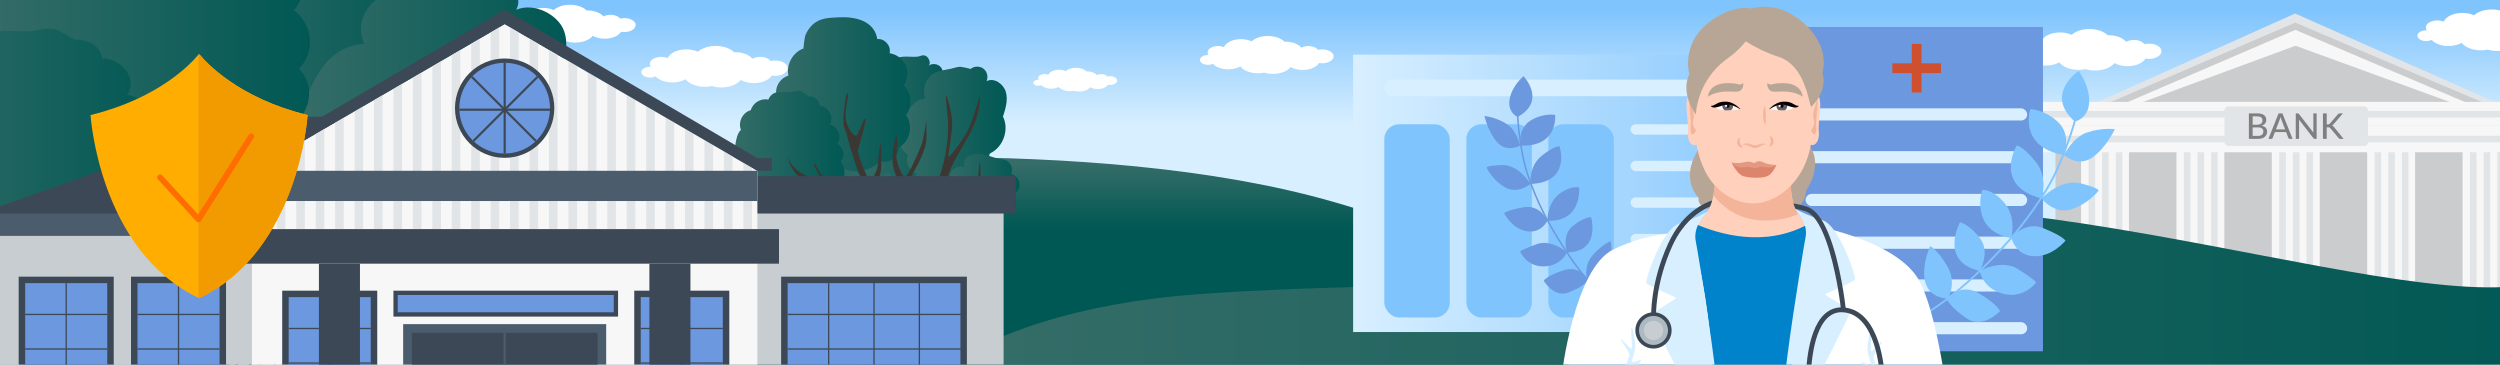 <?xml version="1.0" encoding="UTF-8"?>
<svg id="main" xmlns="http://www.w3.org/2000/svg" xmlns:xlink="http://www.w3.org/1999/xlink" viewBox="0 0 1920 280">
  <rect x="0" y="0" width="1920" height="280" fill="#333333" stroke="none"/>
  <defs>
    <style>
      .cls-1 {
        fill: #c7cdd1;
      }

      .cls-1, .cls-2, .cls-3, .cls-4, .cls-5, .cls-6, .cls-7, .cls-8, .cls-9, .cls-10, .cls-11, .cls-12, .cls-13, .cls-14, .cls-15, .cls-16, .cls-17, .cls-18, .cls-19, .cls-20, .cls-21, .cls-22, .cls-23, .cls-24, .cls-25, .cls-26, .cls-27, .cls-28, .cls-29, .cls-30, .cls-31, .cls-32, .cls-33, .cls-34, .cls-35, .cls-36, .cls-37, .cls-38, .cls-39, .cls-40, .cls-41, .cls-42 {
        stroke-width: 0px;
      }

      .cls-2 {
        fill: #ffd0bb;
      }

      .cls-43, .cls-44 {
        stroke: #3c4856;
        stroke-miterlimit: 10;
      }

      .cls-43, .cls-22 {
        fill: none;
      }

      .cls-3 {
        fill: url(#_Градієнт_без_назви_8-8);
      }

      .cls-4 {
        fill: #b7a695;
      }

      .cls-5 {
        fill: url(#_Градієнт_без_назви_3);
      }

      .cls-6 {
        fill: url(#_Градієнт_без_назви_8-7);
      }

      .cls-7 {
        fill: #ff6d00;
      }

      .cls-8 {
        fill: #dd856c;
      }

      .cls-9 {
        fill: #0083ca;
      }

      .cls-10 {
        fill: url(#_Градієнт_без_назви_8-4);
      }

      .cls-11 {
        fill: #6b98df;
      }

      .cls-12 {
        fill: #80c4fd;
      }

      .cls-13 {
        fill: #d8efff;
      }

      .cls-45 {
        clip-path: url(#clippath-2);
      }

      .cls-14 {
        fill: url(#_Градієнт_без_назви_8-2);
      }

      .cls-15 {
        fill: #070001;
      }

      .cls-16 {
        fill: #f7f7f7;
      }

      .cls-17 {
        fill: url(#_Градієнт_без_назви_8-10);
      }

      .cls-18 {
        fill: url(#_Градієнт_без_назви_8-11);
      }

      .cls-19 {
        fill: #e59880;
      }

      .cls-20 {
        fill: url(#_Градієнт_без_назви_8-9);
      }

      .cls-21 {
        fill: url(#_Градієнт_без_назви_8-3);
      }

      .cls-23 {
        fill: #ffae01;
      }

      .cls-24 {
        fill: url(#_Градієнт_без_назви_8);
      }

      .cls-46 {
        clip-path: url(#clippath-1);
      }

      .cls-25 {
        fill: #4b5c6d;
      }

      .cls-26 {
        fill: url(#_Градієнт_без_назви_8-6);
      }

      .cls-27 {
        fill: url(#_Градієнт_без_назви_8-12);
      }

      .cls-28 {
        fill: #aebac1;
      }

      .cls-29 {
        fill: #fff;
      }

      .cls-30 {
        fill: #3c4856;
      }

      .cls-31 {
        fill: #656066;
      }

      .cls-32 {
        fill: #ce502e;
      }

      .cls-47 {
        clip-path: url(#clippath);
      }

      .cls-33 {
        fill: #493e36;
      }

      .cls-34 {
        fill: #7e7f7f;
      }

      .cls-35 {
        fill: url(#_Градієнт_без_назви_8-5);
      }

      .cls-36 {
        fill: #b5d7ea;
      }

      .cls-37 {
        fill: #e2e5e8;
      }

      .cls-38 {
        fill: #caccce;
      }

      .cls-39 {
        fill: #f4b49a;
      }

      .cls-40 {
        fill: url(#_Градієнт_без_назви_5);
      }

      .cls-41 {
        fill: #3d3733;
      }

      .cls-42 {
        fill: #f29b00;
      }
    </style>
    <clipPath id="clippath">
      <rect id="mask-2" data-name="mask" class="cls-22" width="1920" height="280"/>
    </clipPath>
    <linearGradient id="_Градієнт_без_назви_5" data-name="Градієнт без назви 5" x1="960" y1="8.53" x2="960" y2="96.36" gradientUnits="userSpaceOnUse">
      <stop offset="0" stop-color="#80c4fd"/>
      <stop offset="1" stop-color="#d8efff"/>
    </linearGradient>
    <linearGradient id="_Градієнт_без_назви_8" data-name="Градієнт без назви 8" x1="905.57" y1="125.53" x2="905.57" y2="175.51" gradientUnits="userSpaceOnUse">
      <stop offset="0" stop-color="#366d68"/>
      <stop offset="1" stop-color="#005854"/>
    </linearGradient>
    <linearGradient id="_Градієнт_без_назви_8-2" data-name="Градієнт без назви 8" x1="727.29" y1="219.2" x2="1992" y2="219.2" xlink:href="#_Градієнт_без_назви_8"/>
    <linearGradient id="_Градієнт_без_назви_3" data-name="Градієнт без назви 3" x1="1039.2" y1="148.49" x2="1399" y2="148.49" gradientUnits="userSpaceOnUse">
      <stop offset="0" stop-color="#d8efff"/>
      <stop offset="1" stop-color="#80c4fd"/>
    </linearGradient>
    <linearGradient id="_Градієнт_без_назви_8-3" data-name="Градієнт без назви 8" x1="151.33" y1="62.31" x2="325.98" y2="62.31" xlink:href="#_Градієнт_без_назви_8"/>
    <linearGradient id="_Градієнт_без_назви_8-4" data-name="Градієнт без назви 8" x1="229.8" y1="73.17" x2="434.87" y2="73.17" xlink:href="#_Градієнт_без_назви_8"/>
    <linearGradient id="_Градієнт_без_назви_8-5" data-name="Градієнт без назви 8" x1="-18" y1="21.25" x2="238.09" y2="21.25" xlink:href="#_Градієнт_без_назви_8"/>
    <linearGradient id="_Градієнт_без_назви_8-6" data-name="Градієнт без назви 8" x1="315.62" y1="177.78" x2="459.35" y2="177.78" xlink:href="#_Градієнт_без_назви_8"/>
    <linearGradient id="_Градієнт_без_назви_8-7" data-name="Градієнт без назви 8" x1="-90.38" y1="114.74" x2="126.36" y2="114.74" xlink:href="#_Градієнт_без_назви_8"/>
    <linearGradient id="_Градієнт_без_назви_8-8" data-name="Градієнт без назви 8" x1="658.96" y1="90.26" x2="729.29" y2="90.26" xlink:href="#_Градієнт_без_назви_8"/>
    <linearGradient id="_Градієнт_без_назви_8-9" data-name="Градієнт без назви 8" x1="690.56" y1="95.79" x2="773.14" y2="95.79" xlink:href="#_Градієнт_без_назви_8"/>
    <linearGradient id="_Градієнт_без_назви_8-10" data-name="Градієнт без назви 8" x1="596.01" y1="72.39" x2="699.13" y2="72.39" xlink:href="#_Градієнт_без_назви_8"/>
    <linearGradient id="_Градієнт_без_назви_8-11" data-name="Градієнт без назви 8" x1="725.12" y1="149.11" x2="783" y2="149.11" xlink:href="#_Градієнт_без_назви_8"/>
    <linearGradient id="_Градієнт_без_назви_8-12" data-name="Градієнт без назви 8" x1="561.63" y1="116.98" x2="648.91" y2="116.98" xlink:href="#_Градієнт_без_назви_8"/>
    <clipPath id="clippath-1">
      <path class="cls-22" d="m1336.45,83.82s-9.55-9.14-18.69-1.66c0,0,.42,4.57,18.69,1.66Z"/>
    </clipPath>
    <clipPath id="clippath-2">
      <path class="cls-22" d="m1358.89,83.82s9.55-9.14,18.69-1.66c0,0-.42,4.57-18.69,1.66Z"/>
    </clipPath>
  </defs>
  <g id="mask">
    <g class="cls-47">
      <g id="main-2" data-name="main">
        <g id="background">
          <rect class="cls-40" width="1920" height="280"/>
          <path class="cls-29" d="m857.97,61.52c-.32-1.84-3.02-3.18-6.03-2.99-.51.03-1,.11-1.46.22-.77-1.09-2.54-1.85-4.61-1.85-1.32,0-2.52.31-3.42.83-1.39-1.72-4.28-2.91-7.63-2.91-.16,0-.31,0-.47,0-1.66-1.65-4.63-2.75-8.03-2.75s-6.15,1.02-7.84,2.57c-1.43-.66-3.2-1.06-5.13-1.06-3.93,0-7.23,1.63-8.21,3.85-.81-.34-1.79-.54-2.84-.54-2.77,0-5.02,1.38-5.02,3.07,0,.46.17.89.46,1.28-.1,0-.2,0-.31,0-2.13,0-3.86,1.06-3.86,2.36s1.73,2.36,3.86,2.36c.91,0,1.75-.19,2.41-.52,1.43,1.6,4.21,2.69,7.4,2.69,2.24,0,4.27-.53,5.77-1.41,1.51,1.95,4.76,3.3,8.52,3.3,1.08,0,2.11-.11,3.08-.32,1.26.38,2.68.6,4.18.6,3.76,0,7-1.35,8.52-3.3,1.51.87,3.54,1.41,5.77,1.41,3.61,0,6.69-1.39,7.89-3.35.67.12,1.38.16,2.11.12,3.01-.19,5.2-1.85,4.88-3.69Z"/>
          <path class="cls-29" d="m1659.95,38.75c-.55-3.22-5.27-5.55-10.52-5.21-.9.06-1.75.19-2.55.39-1.35-1.9-4.44-3.23-8.04-3.23-2.31,0-4.41.55-5.97,1.44-2.42-3-7.47-5.07-13.31-5.07-.27,0-.54,0-.81.01-2.89-2.88-8.09-4.8-14.02-4.8s-10.74,1.78-13.69,4.49c-2.49-1.16-5.59-1.85-8.96-1.85-6.86,0-12.62,2.85-14.32,6.72-1.41-.59-3.12-.94-4.96-.94-4.84,0-8.76,2.4-8.76,5.36,0,.8.29,1.56.8,2.24-.18,0-.35-.01-.53-.01-3.72,0-6.74,1.85-6.74,4.13s3.02,4.13,6.74,4.13c1.59,0,3.05-.34,4.21-.9,2.49,2.8,7.34,4.7,12.91,4.7,3.9,0,7.45-.93,10.08-2.45,2.64,3.4,8.3,5.75,14.86,5.75,1.88,0,3.69-.2,5.37-.55,2.2.67,4.68,1.05,7.3,1.05,6.56,0,12.22-2.35,14.86-5.75,2.63,1.52,6.18,2.45,10.08,2.45,6.3,0,11.68-2.43,13.77-5.85,1.16.21,2.41.28,3.68.2,5.26-.34,9.07-3.22,8.51-6.44Z"/>
          <path class="cls-29" d="m1968.95,23.75c-.55-3.22-5.27-5.55-10.52-5.21-.9.06-1.75.19-2.55.39-1.35-1.9-4.44-3.23-8.04-3.23-2.31,0-4.41.55-5.97,1.44-2.42-3-7.47-5.07-13.31-5.07-.27,0-.54,0-.81.01-2.89-2.88-8.09-4.8-14.02-4.8s-10.74,1.78-13.69,4.49c-2.49-1.16-5.59-1.85-8.96-1.85-6.86,0-12.62,2.85-14.32,6.72-1.41-.59-3.12-.94-4.96-.94-4.84,0-8.76,2.4-8.76,5.36,0,.8.29,1.56.8,2.24-.18,0-.35-.01-.53-.01-3.72,0-6.74,1.85-6.74,4.13s3.02,4.13,6.74,4.13c1.59,0,3.05-.34,4.21-.9,2.49,2.8,7.34,4.7,12.91,4.7,3.9,0,7.45-.93,10.08-2.45,2.64,3.4,8.3,5.75,14.86,5.75,1.88,0,3.69-.2,5.37-.55,2.2.67,4.68,1.05,7.3,1.05,6.56,0,12.22-2.35,14.86-5.75,2.63,1.52,6.18,2.45,10.08,2.45,6.3,0,11.68-2.43,13.77-5.85,1.16.21,2.41.28,3.68.2,5.26-.34,9.07-3.22,8.51-6.44Z"/>
          <path class="cls-29" d="m488.17,18.7c-.51-2.94-4.81-5.07-9.61-4.76-.82.05-1.6.18-2.33.35-1.23-1.73-4.05-2.95-7.34-2.95-2.11,0-4.02.5-5.45,1.31-2.21-2.74-6.82-4.63-12.15-4.63-.25,0-.5,0-.74.01-2.64-2.63-7.38-4.38-12.8-4.38s-9.8,1.63-12.5,4.1c-2.27-1.06-5.11-1.69-8.18-1.69-6.26,0-11.52,2.6-13.07,6.13-1.29-.54-2.85-.86-4.53-.86-4.42,0-8,2.19-8,4.9,0,.73.26,1.42.73,2.05-.16,0-.32-.01-.49-.01-3.4,0-6.15,1.69-6.15,3.77s2.76,3.77,6.15,3.77c1.45,0,2.79-.31,3.84-.83,2.27,2.56,6.7,4.29,11.79,4.29,3.56,0,6.8-.85,9.2-2.24,2.41,3.11,7.58,5.25,13.57,5.25,1.72,0,3.37-.18,4.9-.5,2.01.61,4.27.96,6.67.96,5.99,0,11.16-2.15,13.57-5.25,2.4,1.39,5.64,2.24,9.2,2.24,5.76,0,10.66-2.22,12.57-5.34,1.06.19,2.2.26,3.36.18,4.8-.31,8.28-2.94,7.77-5.88Z"/>
          <path class="cls-29" d="m1024.17,42.7c-.51-2.94-4.81-5.07-9.61-4.76-.82.05-1.6.18-2.33.35-1.23-1.73-4.05-2.95-7.34-2.95-2.11,0-4.02.5-5.45,1.31-2.21-2.74-6.82-4.63-12.15-4.63-.25,0-.5,0-.74.01-2.64-2.63-7.38-4.38-12.8-4.38s-9.8,1.63-12.5,4.1c-2.27-1.06-5.11-1.69-8.18-1.69-6.26,0-11.52,2.6-13.07,6.13-1.29-.54-2.85-.86-4.53-.86-4.42,0-8,2.19-8,4.9,0,.73.26,1.42.73,2.05-.16,0-.32-.01-.49-.01-3.4,0-6.15,1.69-6.15,3.77s2.76,3.77,6.15,3.77c1.45,0,2.79-.31,3.84-.83,2.27,2.56,6.7,4.29,11.79,4.29,3.56,0,6.8-.85,9.2-2.24,2.41,3.11,7.58,5.25,13.57,5.25,1.72,0,3.37-.18,4.9-.5,2.01.61,4.27.96,6.67.96,5.99,0,11.16-2.15,13.57-5.25,2.4,1.39,5.64,2.24,9.2,2.24,5.76,0,10.66-2.22,12.57-5.34,1.06.19,2.2.26,3.36.18,4.8-.31,8.28-2.94,7.77-5.88Z"/>
          <path class="cls-29" d="m604.95,51.75c-.55-3.22-5.27-5.55-10.52-5.21-.9.06-1.75.19-2.55.39-1.35-1.9-4.44-3.23-8.04-3.23-2.31,0-4.41.55-5.97,1.44-2.42-3-7.47-5.07-13.31-5.07-.27,0-.54,0-.81.01-2.89-2.88-8.09-4.8-14.02-4.8s-10.74,1.78-13.69,4.49c-2.49-1.16-5.59-1.85-8.96-1.85-6.86,0-12.62,2.85-14.32,6.72-1.41-.59-3.12-.94-4.96-.94-4.84,0-8.76,2.4-8.76,5.36,0,.8.29,1.56.8,2.24-.18,0-.35-.01-.53-.01-3.72,0-6.74,1.85-6.74,4.13s3.02,4.13,6.74,4.13c1.59,0,3.05-.34,4.21-.9,2.49,2.8,7.34,4.7,12.91,4.7,3.9,0,7.45-.93,10.08-2.45,2.64,3.4,8.3,5.75,14.86,5.75,1.88,0,3.69-.2,5.37-.55,2.2.67,4.68,1.05,7.3,1.05,6.56,0,12.22-2.35,14.86-5.75,2.63,1.52,6.18,2.45,10.08,2.45,6.3,0,11.68-2.43,13.77-5.85,1.16.21,2.41.28,3.68.2,5.26-.34,9.07-3.22,8.51-6.44Z"/>
        </g>
        <g id="bank">
          <polygon class="cls-37" points="1570.36 96.64 1957.22 96.64 1762.62 10.39 1570.36 96.64"/>
          <rect class="cls-38" x="1578.6" y="96.64" width="370.37" height="157.36"/>
          <polygon class="cls-38" points="1578.6 96.64 1948.97 96.64 1762.67 17.36 1578.6 96.64"/>
          <polygon class="cls-16" points="1604.6 91.07 1922.97 91.07 1762.83 22.93 1604.6 91.07"/>
          <polygon class="cls-38" points="1620.46 87.68 1907.12 87.68 1762.92 35.12 1620.46 87.68"/>
          <rect class="cls-16" x="1559.57" y="78.25" width="408.43" height="18.39"/>
          <g id="column">
            <rect class="cls-16" x="1598.26" y="111.63" width="36.78" height="142.37"/>
            <rect class="cls-37" x="1614.43" y="111.63" width="5.07" height="142.37"/>
            <rect class="cls-37" x="1603.97" y="111.63" width="5.07" height="142.37"/>
            <rect class="cls-37" x="1624.9" y="111.63" width="5.07" height="142.37"/>
          </g>
          <g id="column-2" data-name="column">
            <rect class="cls-16" x="1671.51" y="111.63" width="36.78" height="142.37"/>
            <rect class="cls-37" x="1687.68" y="111.63" width="5.07" height="142.37"/>
            <rect class="cls-37" x="1677.22" y="111.63" width="5.07" height="142.37"/>
            <rect class="cls-37" x="1698.15" y="111.63" width="5.07" height="142.37"/>
          </g>
          <g id="column-3" data-name="column">
            <rect class="cls-16" x="1744.76" y="111.63" width="36.78" height="142.37"/>
            <rect class="cls-37" x="1760.93" y="111.63" width="5.07" height="142.37"/>
            <rect class="cls-37" x="1750.47" y="111.63" width="5.07" height="142.37"/>
            <rect class="cls-37" x="1771.4" y="111.63" width="5.07" height="142.37"/>
          </g>
          <g id="column-4" data-name="column">
            <rect class="cls-16" x="1891.26" y="111.63" width="36.78" height="142.37"/>
            <rect class="cls-37" x="1907.43" y="111.63" width="5.07" height="142.37"/>
            <rect class="cls-37" x="1896.97" y="111.63" width="5.07" height="142.37"/>
            <rect class="cls-37" x="1917.9" y="111.63" width="5.07" height="142.37"/>
          </g>
          <g id="column-5" data-name="column">
            <rect class="cls-16" x="1818.01" y="111.63" width="36.78" height="142.37"/>
            <rect class="cls-37" x="1834.18" y="111.63" width="5.07" height="142.37"/>
            <rect class="cls-37" x="1823.72" y="111.63" width="5.07" height="142.37"/>
            <rect class="cls-37" x="1844.65" y="111.63" width="5.07" height="142.37"/>
          </g>
          <rect class="cls-16" x="1567.82" y="96.64" width="391.94" height="20.29"/>
          <rect class="cls-37" x="1576.06" y="104.25" width="375.45" height="5.07"/>
          <rect class="cls-37" x="1567.82" y="85.22" width="391.94" height="5.07"/>
          <g id="_1" data-name="1">
            <rect class="cls-37" x="1708.34" y="81.65" width="110.35" height="30.44" rx="2.98" ry="2.98"/>
            <g>
              <path class="cls-34" d="m1733.52,87.08c1.23,0,2.28.12,3.16.35.88.24,1.6.58,2.16,1.02.56.45.98.98,1.25,1.62.27.63.4,1.35.4,2.15,0,.47-.07.93-.22,1.36-.15.44-.37.84-.67,1.22-.3.38-.68.72-1.13,1.02-.45.3-.99.55-1.61.75,2.85.56,4.27,2.05,4.27,4.46,0,.84-.15,1.6-.46,2.28-.31.69-.76,1.28-1.35,1.78-.59.5-1.32.89-2.18,1.16s-1.85.41-2.95.41h-7.05v-19.58h6.38Zm-3.48,2.28v6.41h3.34c1.43,0,2.49-.29,3.18-.87.7-.58,1.04-1.36,1.04-2.34,0-1.12-.33-1.93-1-2.44-.66-.51-1.7-.76-3.1-.76h-3.48Zm4.09,15c.74,0,1.37-.09,1.89-.26.52-.17.95-.41,1.28-.71.33-.3.57-.66.73-1.07s.23-.87.23-1.36c0-.97-.34-1.74-1.01-2.3-.67-.56-1.71-.84-3.12-.84h-4.09v6.53h4.09Z"/>
              <path class="cls-34" d="m1760.7,106.66h-2.24c-.25,0-.46-.06-.63-.19-.16-.13-.28-.29-.35-.49l-1.73-4.54h-8.63l-1.73,4.54c-.06.17-.18.33-.35.47-.17.14-.38.21-.63.21h-2.24l7.8-19.58h2.93l7.8,19.58Zm-5.74-7.29l-2.9-7.59c-.21-.52-.42-1.17-.63-1.96-.1.39-.2.75-.31,1.09-.1.34-.21.64-.31.9l-2.89,7.57h7.04Z"/>
              <path class="cls-34" d="m1779.18,87.08v19.58h-1.47c-.23,0-.42-.04-.57-.12s-.3-.21-.46-.4l-11.06-14.3c.02.25.03.49.05.72.01.24.02.46.02.67v13.43h-2.55v-19.58h1.5c.25,0,.45.03.57.09.13.06.27.19.42.4l11.09,14.32c-.03-.26-.05-.52-.06-.77-.01-.25-.02-.48-.02-.7v-13.34h2.54Z"/>
              <path class="cls-34" d="m1786.92,95.55h.95c.35,0,.62-.04.84-.13s.41-.23.58-.44l6.23-7.24c.2-.25.4-.42.61-.51.21-.1.47-.14.78-.14h2.48l-7.25,8.34c-.18.24-.36.43-.54.57-.18.15-.36.27-.55.37.5.17.94.52,1.31,1.05l7.54,9.24h-2.52c-.18,0-.34-.01-.47-.04s-.25-.07-.34-.12c-.1-.05-.18-.11-.26-.18-.08-.07-.15-.16-.21-.26l-6.45-7.64c-.09-.12-.18-.22-.27-.3s-.2-.15-.31-.2c-.12-.05-.25-.09-.41-.11-.15-.02-.34-.03-.55-.03h-1.19v8.88h-2.9v-19.58h2.9v8.47Z"/>
            </g>
          </g>
        </g>
        <g id="ground">
          <path class="cls-24" d="m1285.04,280h-745.27l-13.67-150.35s264.9-28.65,463.16,16.45c120.37,27.39,229.01,89.4,295.78,133.9Z"/>
          <path class="cls-14" d="m1992,235l-72,45H727.29c34.61-21.63,95.31-47.14,194.56-54.17,181.15-12.83,218.09,7.23,413.62-52.8,195.53-60.03,549.23,87.42,630.53,36.97,19.88-12.33,15.22,29.69,26,25Z"/>
        </g>
        <g id="file">
          <rect class="cls-5" x="1039.2" y="41.99" width="359.8" height="213.01"/>
          <rect class="cls-13" x="1063.14" y="61.13" width="312.73" height="12.76" rx="6.38" ry="6.38"/>
          <rect class="cls-13" x="1252.21" y="95.44" width="123.66" height="7.98" rx="3.99" ry="3.99"/>
          <rect class="cls-13" x="1252.21" y="123.52" width="123.66" height="7.98" rx="3.99" ry="3.99"/>
          <rect class="cls-13" x="1252.21" y="151.6" width="123.66" height="7.98" rx="3.99" ry="3.99"/>
          <rect class="cls-13" x="1252.21" y="179.68" width="123.66" height="7.98" rx="3.99" ry="3.99"/>
          <rect class="cls-13" x="1252.21" y="207.76" width="123.66" height="7.98" rx="3.99" ry="3.99"/>
          <rect class="cls-13" x="1252.21" y="235.85" width="123.66" height="7.98" rx="3.99" ry="3.99"/>
          <rect class="cls-12" x="1063.14" y="95.44" width="50.26" height="148.39" rx="11.37" ry="11.37"/>
          <rect class="cls-12" x="1126.16" y="95.44" width="50.26" height="148.39" rx="11.37" ry="11.37"/>
          <rect class="cls-12" x="1189.18" y="95.44" width="50.26" height="148.39" rx="11.37" ry="11.37"/>
        </g>
        <g id="doc">
          <rect class="cls-11" x="1374.13" y="20.71" width="194.87" height="249.08"/>
          <rect class="cls-13" x="1386.66" y="83.22" width="170.21" height="9.33" rx="4.66" ry="4.66" transform="translate(2943.54 175.76) rotate(180)"/>
          <rect class="cls-13" x="1386.66" y="116.06" width="170.21" height="9.33" rx="4.66" ry="4.66" transform="translate(2943.54 241.44) rotate(-180)"/>
          <rect class="cls-13" x="1386.66" y="148.89" width="170.21" height="9.33" rx="4.66" ry="4.66" transform="translate(2943.54 307.12) rotate(-180)"/>
          <rect class="cls-13" x="1386.66" y="181.73" width="170.21" height="9.33" rx="4.66" ry="4.66" transform="translate(2943.54 372.79) rotate(180)"/>
          <rect class="cls-13" x="1386.66" y="214.57" width="170.21" height="9.33" rx="4.66" ry="4.66" transform="translate(2943.54 438.47) rotate(180)"/>
          <rect class="cls-13" x="1386.66" y="247.41" width="170.21" height="9.33" rx="4.66" ry="4.66" transform="translate(2943.54 504.14) rotate(-180)"/>
          <rect class="cls-32" x="1468.25" y="33.72" width="7.46" height="37.32"/>
          <rect class="cls-32" x="1468.25" y="33.72" width="7.46" height="37.32" transform="translate(1524.36 -1419.6) rotate(90)"/>
        </g>
        <g id="tree">
          <path class="cls-21" d="m215.19-22.3c-14.66,9.87-19.85,27.56-12.18,41.52-25.24,7.05-40.11,31.6-31.21,51.55-11.16,3.61-19.34,12.4-20.37,21.89-1.03,9.49,5.14,19.25,15.37,24.3-7.27,8.75-4.8,21.71,5.43,28.37,10.22,6.66,26.79,6.12,36.28-1.18,7.99,9.19,23.48,13.86,37.18,11.2,13.7-2.65,24.71-12.44,26.42-23.51,13.02-.09,25.8-5.43,33.22-13.88,7.41-8.45,9.25-19.79,4.78-29.45,16.09-7.7,19.77-27.6,7.15-38.62,13.94-13.53,10.75-35.94-6.63-46.69,4.45-5.41,3.29-13.27-2.62-17.73-5.91-4.45-15.9-5.01-22.53-1.24,5.85-3.32.67-11.83-3.53-14.08-7.14-3.81-11.71.21-18.58.52-17.93.8-32.63-3.45-48.18,7.02Z"/>
          <path class="cls-10" d="m289.49-.68c-11.45,8.54-15.47,22.73-9.72,34.31-11.06.37-21.02,5.88-27.74,12.83-6.72,6.94-10.73,15.25-14.64,23.43-4.87,10.18-9.81,21.14-6.53,31.71,2.13,6.86,7.81,13,15.44,16.68-3.66,7.83-1.24,17.22,6.01,23.28,7.25,6.07,18.98,8.52,29.08,6.07,8.46,8.65,22.51,13.7,36.32,13.05,13.81-.65,27-6.97,34.12-16.35,6.37,3.87,15.12,5.16,22.82,3.36,16.22-3.8,23.29-18.47,28.11-31.28,25.31-9.04,37.4-35.93,24.98-55.55,4.91-12.07,9.85-25.02,5.41-37.21-4.44-12.19-22.51-22.05-36.73-16.17,3.71-6.41,1.01-14.73-6.14-18.94-7.15-4.21-18.02-3.87-24.73.77,1.01-.7-17.8-3.6-19.82-3.51-6.1.27-11.89,2.04-17.79,3.09-13.55,2.39-27.74,2.46-38.45,10.44Z"/>
          <path class="cls-35" d="m34.61-47.85C14.2-42.22,1.03-23.64,5.6-6.94-6.42-4.08-15.88,4.6-17.68,14.42c-1.8,9.82,4.16,20.26,14.66,25.7-13.93,16.17-7.82,40.94,12.76,51.8,3.48,11.42,13.8,21.42,27.26,26.41,13.46,4.99,29.79,4.86,43.13-.34,12.21,11.4,30.53,18.57,49.4,19.33,18.87.76,38.03-4.89,51.65-15.24,16.12,4.29,35.45-7.14,34.78-20.57,21.37-8.7,28.38-33.76,13.65-48.76,12.65-13,10.93-33.38-3.79-44.94,7.49-8.74,8.8-20.57,3.36-30.21-5.44-9.64-17.46-16.77-30.69-18.21,3.76-10.7-9.45-22.72-23.39-21.28-5.48-27.66-42.4-34.06-72.07-32.86-19.1.77-37.02.36-51.85,11.49-6.11,4.58-10.8,10.35-13.66,16.61-.71,1.56-3.94,19.1-2.9,18.81Z"/>
          <path class="cls-26" d="m354.14,137.19c-8.79-2.19-19.18.56-24.5,6.5-5.33,5.94-5.17,14.6.36,20.42-7.85,2.12-13.74,8.17-14.33,14.71-.59,6.54,4.15,13.19,11.53,16.17-6.07,2.07-9.48,8.07-7.4,13.03,2.07,4.96,9.33,8.18,15.77,6.99-5.14,4.42-5.15,11.98-.03,16.41,5.13,4.43,14.65,5.1,20.69,1.46,5.47,7.9,22.89,7.38,27.6-.82,7.79,4.56,19.02,5.08,27.43,1.28,8.41-3.8,13.53-11.72,12.5-19.33,10.37-.08,20.47-4.91,25.37-12.13,4.9-7.22,4.39-16.54-1.27-23.41,7.6-3.05,12.36-10.03,11.39-16.72-.97-6.69-7.6-12.64-15.88-14.25,3.03-5.48,1.71-12.3-3.25-16.82-6.3-5.73-16.47-5.23-24.48-6.93-8.75-1.86-17.26-4.82-26.4-6.11-16.42-2.32-40.48,1.65-35.07,19.55Z"/>
          <path class="cls-6" d="m-19.78,35.34c-14-2.56-29.71,4.95-33.33,15.94-15.41,2.94-25.01,17.95-18.87,29.5-6.94,5.46-8.83,13.65-10.38,21.29-2.18,10.72-4.35,21.43-6.53,32.15-1.23,6.07-2.45,12.38-.3,18.29,2.15,5.91,8.72,11.3,16.5,11.12-1.9,5.32,1.12,11.49,7.06,14.42,5.94,2.92,14.29,2.34,19.49-1.36-.31,6.04,4.26,12.06,11.16,14.68s15.71,1.69,21.48-2.28c8.55,7.33,24.13,8.68,34.49,2.99,5.34,8.98,19.94,13.72,31.73,10.31,7.67,7.08,23.78,6.64,30.81-.85,12.74,4.29,28.76-6.97,24.84-17.47,7.39.03,14.55-3.93,17.03-9.43,2.48-5.5.1-12.15-5.66-15.81,8.07-8.7,7.42-21.79-1.48-29.97,8.74-7.9,5.43-22.02-6.31-26.92,9.25-10.07.88-26.82-14.59-29.18,8.75-10.86-2.73-27.77-19.02-28.01-.18-8.22-10.63-15.33-20.95-14.26-.45.05-12.34-7.9-16.41-8.33-7.16-.76-13.73,1.92-20.79,1.93-15.59.02-31.87-3.46-39.97,11.24Z"/>
          <path class="cls-33" d="m213.89,228.72c-.99,11.81-2.09,26.98-3.25,42.94-3.37,46.43-8.43,116.09-12.84,121.72-1.21-2.28-2.96-16.26,1.3-89.2,1.58-27.11,3.51-54.18,4.72-70.46-.6-.06-1.2-.19-1.8-.4-1.22,16.44-3.2,44.12-4.8,71.73-5.08,87.62-1.62,89.2-.15,89.87.47.21.99.19,1.45-.06,4.83-2.54,8.83-52.63,13.95-123.11,1.21-16.72,2.4-32.97,3.44-45.34-.67.84-1.34,1.61-2.02,2.32Zm3.99-4.98c-.32,19.4-1.7,50.86-4.03,83.21-4.55,63.36-10.53,103.2-16.43,109.3-.25.25-.7.67-1.1.61-1.38-.17-4.7-3.63-5.77-31.97-.65-16.98-.4-40.51.72-69.96,1.31-34.08,3.51-68.35,4.79-86.97-.56-.87-1.1-1.84-1.62-2.91-1.24,17.82-3.61,53.94-4.98,89.84-1.13,29.47-1.38,53.04-.73,70.05,1.1,28.9,4.48,33.01,7.32,33.36.12.01.24.02.36.02,1.1,0,2.12-.63,3.04-1.88,8.52-11.43,14.32-82.26,16.42-112.19,2.1-29.84,3.67-63.67,3.84-83.58-.58,1.11-1.2,2.14-1.83,3.07Z"/>
          <path class="cls-33" d="m182.72,263.7c-.4-33.81-7.09-50.37-12.7-58.33-.14.84-.28,1.66-.47,2.46,5.15,8.29,10.96,24.55,11.34,55.88.56,45.84-8.3,74.95-17.65,84.97-.05.79-.08,1.59-.12,2.37,10.13-8.81,20.17-38.89,19.59-87.35Zm-18.79,67.97c-.04,1.25-.08,2.5-.13,3.75,3.61-5.94,7.11-13.91,8.97-24.58,4.92-28.25,4.86-71.38-7.98-90.18-.31.62-.62,1.2-.93,1.75,4.32,6.88,7.41,17.27,8.97,30.52,2.07,17.52,1.38,39.1-1.87,57.72-1.52,8.72-4.15,15.59-7.04,21.03Z"/>
          <g>
            <path class="cls-33" d="m262.11,309c-.24.46-.47.93-.69,1.4-6.99-4.2-17.21-10.48-17.07-20.29.16-11.85,9.46-22.89,16.59-29.96.16.62.36,1.2.58,1.73-6.84,6.93-15.19,17.29-15.35,28.25-.12,8.91,9.25,14.86,15.94,18.88Z"/>
            <path class="cls-33" d="m246.1,269.4c-13.69,25.29-3.55,37.3,3.71,42.22,3.06,2.06,6.34,3.38,9.27,4.07-.08.17-.15.35-.22.52-.12.28-.23.57-.34.87-3.22-.76-6.72-2.21-9.9-4.36-7.64-5.17-18.35-17.76-4.2-43.88,7.26-13.4,13.78-22.27,19.26-28.15-.97,1.79-1.75,3.53-2.33,5.23-4.52,5.56-9.66,13.14-15.25,23.48Z"/>
          </g>
        </g>
        <g id="plant">
          <path class="cls-11" d="m1165.57,89.84s-7.92-3.27-6.18-13.63c1.74-10.35,10.69-17.71,10.69-17.71,0,0,18.03,18.81-4.51,31.33Z"/>
          <path class="cls-11" d="m1167.49,111.81s-2.42-11.92-11.11-17.06c-8.7-5.14-16.32-5.65-16.32-5.65,0,0,2.92,12.97,10.26,20.63,7.34,7.65,17.17,2.08,17.17,2.08Z"/>
          <path class="cls-11" d="m1175.48,141.27s-8.98-14.92-21.94-14.5c-12.96.42-11.79,2.15-11.79,2.15,0,0,4.34,9.3,14.08,14.95s19.65-2.6,19.65-2.6Z"/>
          <path class="cls-11" d="m1188.45,169.53s-5.31-12.49-18.12-10.38c-12.81,2.11-15.18,4.58-15.18,4.58,0,0,5.53,11.5,16.93,13.75,11.4,2.25,16.37-7.95,16.37-7.95Z"/>
          <path class="cls-11" d="m1203.35,193.82s-11.53-10.48-23.23-6.27-12.72,5.65-12.72,5.65c0,0,5.06,11.85,18.52,11.38,13.46-.47,17.43-10.76,17.43-10.76Z"/>
          <path class="cls-11" d="m1219.88,215.38s-5.87-11.91-18.64-7.91-15.72,8.07-15.72,8.07c0,0,7.82,13.19,18.84,9.17,11.02-4.02,15.52-9.34,15.52-9.34Z"/>
          <path class="cls-11" d="m1167.49,111.81s-1.91-12.97,7.82-19.11c9.72-6.14,19.06-4.45,19.06-4.45,0,0,2.65,24.86-26.88,23.56Z"/>
          <path class="cls-11" d="m1175.48,141.27s-1.55-13.57,8.52-21.61c10.07-8.04,13.77-7.28,13.77-7.28,0,0,9.14,27.75-22.29,28.89Z"/>
          <path class="cls-11" d="m1188.45,169.53s-.37-13.32,8.92-20.45c9.3-7.13,15.44-5.03,15.44-5.03,0,0,2.51,26.53-24.36,25.48Z"/>
          <path class="cls-11" d="m1203.35,193.82s-4.09-12.74,4.09-19.83c8.18-7.09,14.51-7.24,14.51-7.24,0,0,7.82,26.8-18.6,27.07Z"/>
          <path class="cls-11" d="m1218.99,215.08s-3.48-10.82,4.64-19.61c8.12-8.8,13.31-10.15,13.31-10.15,0,0,6.79,32.87-17.95,29.76Z"/>
          <path class="cls-11" d="m1230.29,227.63c-.12-.1-12.07-10.34-27.43-33.49-7.46-11.23-13.44-21.44-18.29-31.19-4.32-8.68-7.96-17.41-11.46-27.48-3.46-9.96-5.46-21.67-6.53-29.75-1.36-10.28-1.71-18.05-1.71-20.72h1.17c-.01,7.06,1.9,32.04,8.17,50.09,7.14,20.54,15.72,37.46,29.62,58.41,15.26,22.99,27.09,33.14,27.21,33.24l-.76.89Z"/>
        </g>
        <g id="tree-2" data-name="tree">
          <path class="cls-3" d="m684.68,47.14c-5.9,5.03-7.99,14.05-4.9,21.16-10.17,3.59-16.15,16.1-12.57,26.27-4.49,1.84-7.79,6.32-8.2,11.16-.41,4.84,2.07,9.81,6.19,12.39-2.93,4.46-1.93,11.06,2.19,14.46,4.12,3.4,10.79,3.12,14.61-.6,3.22,4.68,9.45,7.06,14.97,5.71s9.95-6.34,10.64-11.98c5.24-.04,10.39-2.77,13.38-7.08,2.99-4.31,3.73-10.09,1.93-15.01,6.48-3.92,7.96-14.07,2.88-19.68,5.61-6.89,4.33-18.32-2.67-23.8,1.79-2.76,1.33-6.76-1.05-9.03s-6.4-2.55-9.07-.63c2.36-1.69.27-6.03-1.42-7.17-2.87-1.94-4.72.11-7.48.26-7.22.41-13.14-1.76-19.4,3.58Z"/>
          <path class="cls-20" d="m714.6,58.16c-4.61,4.35-6.23,11.58-3.91,17.49-4.45.19-8.46,3-11.17,6.54-2.71,3.54-4.32,7.77-5.89,11.94-1.96,5.19-3.95,10.77-2.63,16.16.86,3.5,3.14,6.62,6.22,8.5-1.48,3.99-.5,8.77,2.42,11.87,2.92,3.09,7.64,4.34,11.71,3.1,3.41,4.41,9.06,6.98,14.63,6.65,5.56-.33,10.87-3.55,13.74-8.33,2.56,1.97,6.09,2.63,9.19,1.71,6.53-1.93,9.38-9.41,11.32-15.94,10.19-4.61,15.06-18.31,10.06-28.31,1.98-6.15,3.97-12.75,2.18-18.96-1.79-6.21-9.06-11.24-14.79-8.24,1.49-3.27.41-7.51-2.47-9.66-2.88-2.15-7.26-1.97-9.96.39.41-.36-7.17-1.83-7.98-1.79-2.46.14-4.79,1.04-7.16,1.57-5.46,1.22-11.17,1.25-15.48,5.32Z"/>
          <path class="cls-17" d="m617.2,37.17c-8.22,2.87-13.53,12.34-11.68,20.85-4.84,1.46-8.65,5.88-9.38,10.89-.72,5,1.67,10.33,5.9,13.1-5.61,8.24-3.15,20.86,5.14,26.4,1.4,5.82,5.56,10.92,10.98,13.46s12,2.48,17.37-.17c4.92,5.81,12.29,9.46,19.89,9.85,7.6.39,15.31-2.49,20.8-7.77,6.49,2.19,14.27-3.64,14-10.48,8.61-4.43,11.43-17.2,5.5-24.85,5.09-6.63,4.4-17.01-1.53-22.9,3.01-4.46,3.54-10.48,1.35-15.4s-7.03-8.55-12.36-9.28c1.51-5.45-3.8-11.58-9.42-10.84-2.21-14.1-17.07-17.36-29.02-16.75-7.69.39-14.91.18-20.88,5.85-2.46,2.34-4.35,5.28-5.5,8.46-.29.8-1.59,9.73-1.17,9.59Z"/>
          <path class="cls-18" d="m740.63,128.42c-3.54-1.12-7.72.29-9.87,3.31-2.15,3.03-2.08,7.44.14,10.41-3.16,1.08-5.53,4.16-5.77,7.5s1.67,6.72,4.64,8.24c-2.44,1.06-3.82,4.11-2.98,6.64s3.76,4.17,6.35,3.56c-2.07,2.25-2.08,6.1-.01,8.36,2.06,2.26,5.9,2.6,8.33.74,2.2,4.03,9.22,3.76,11.11-.42,3.14,2.32,7.66,2.59,11.05.65s5.45-5.97,5.03-9.85c4.18-.04,8.24-2.5,10.22-6.18,1.97-3.68,1.77-8.43-.51-11.93,3.06-1.55,4.98-5.11,4.58-8.52-.39-3.41-3.06-6.44-6.39-7.26,1.22-2.79.69-6.27-1.31-8.57-2.54-2.92-6.63-2.66-9.86-3.53-3.52-.95-6.95-2.46-10.63-3.12-6.61-1.18-16.3.84-14.12,9.96Z"/>
          <path class="cls-27" d="m590.06,76.51c-5.64-1.3-11.96,2.52-13.42,8.12-6.21,1.5-10.07,9.15-7.6,15.04-2.79,2.78-3.56,6.95-4.18,10.85-.88,5.46-1.75,10.92-2.63,16.39-.5,3.1-.99,6.31-.12,9.32.87,3.01,3.51,5.76,6.64,5.67-.77,2.71.45,5.86,2.84,7.35,2.39,1.49,5.75,1.19,7.85-.69-.13,3.08,1.72,6.15,4.49,7.48,2.78,1.34,6.33.86,8.65-1.16,3.44,3.74,9.72,4.42,13.89,1.52,2.15,4.57,8.03,6.99,12.78,5.26,3.09,3.61,9.58,3.38,12.41-.43,5.13,2.19,11.58-3.55,10-8.9,2.98.02,5.86-2,6.86-4.81,1-2.8.04-6.19-2.28-8.06,3.25-4.44,2.99-11.1-.6-15.27,3.52-4.02,2.19-11.22-2.54-13.72,3.72-5.13.35-13.67-5.87-14.87,3.52-5.53-1.1-14.15-7.66-14.28-.07-4.19-4.28-7.82-8.44-7.27-.18.02-4.97-4.02-6.61-4.24-2.88-.39-5.53.98-8.37.99-6.28.01-12.83-1.76-16.1,5.73Z"/>
          <path class="cls-41" d="m742.12,179.42c-13.78,8.49-30.61,16.54-38.55,36.57-.1.24-.19.47-.28.71-.33.87-.65,1.78-.94,2.7-.03.09-.06.18-.09.26-.05.14-.09.29-.14.44-1.14,3.79-1.88,9.13-2.31,15.45-.02.32-.04.65-.06.99-.11,1.7-.19,3.47-.25,5.3-.02.52-.04,1.05-.05,1.58-.95,33.46,4.49,83.95,7.4,87.5,3.78,4.6,8.65,3.22,14.81,3.84,6.16.62,13.18,10.89,11.34,10.89s-15.2-6.44-17.04-5.98c-1.84.46,5.53,9.67,2.88,10.59-2.65.92-3.34-7.37-8.82-8.08-5.48-.72-15.24-5.73-8.11,0,7.13,5.73,5.76,9.93,3.92,9.93s-6.91-9.21-13.8-9.93c-6.89-.72-15.67-1.59-17.06,1.47-1.38,3.06,1.38,9.38,0,9.38s-3.22-.46-5.07-5.99c-1.84-5.53-10.13-9.21-15.62-4.86-5.49,4.35-7.87,5.32-19.48,10.32-11.61,5-16.02,3.75-14.64,2.83,1.38-.92,3.22-.92,9.67-5.53,6.45-4.61,13.35-10.13,11.97-9.67-1.38.46-8.75,1.38-18.36,4.96-9.62,3.58-12.03,12.08-13.87,12.08s-.92-7.37,8.38-13.52c9.3-6.15,19.25-5.82,30.76-26.08,4.74-8.34,8.07-19.64,10.4-32.69.06-.29.11-.59.16-.89.37-2.12.72-4.3,1.03-6.51.04-.28.08-.56.12-.84.26-1.83.5-3.68.73-5.56.03-.25.06-.5.09-.75.07-.6.14-1.21.21-1.81.03-.26.06-.51.08-.78,1.06-9.66,1.74-19.9,2.17-30.32.01-.4.03-.81.05-1.21.08-2.25.16-4.5.22-6.76.02-.64.04-1.28.05-1.91.05-1.92.09-3.84.13-5.76.71-37.76-16.36-66.32-37.74-77.16-21.38-10.85-20.99-24.15-20.99-24.15,3,11.74,15.43,14.05,20.03,18.19,4.61,4.14,12.9,6.91,7.83,1.38-5.07-5.53-8.75-14.28-8.29-14.88.47-.61,5.52,10.27,12.43,16.26,6.91,5.98,15.2,19.8,19.32,27.93,3.33,6.56,5.2,7.14,7.25,2.5.12-.28.25-.58.37-.89.37-.93.75-2.04,1.15-3.29.32-1.01.58-2.1.77-3.24.07-.41.13-.83.19-1.25,1.09-8.68-1.19-20.48-7.4-30.96,0,0-8.75-27.17-8.75-29.01s-3.69-4.61-2.3-16.58c1.38-11.97,1.84-14.27,3.22-15.2,1.38-.92-3.22,15.2-1.38,21.64,1.84,6.45,6.91,13.81,8.75,10.13,1.84-3.68,4.6-11.97,5.98-12.43,1.38-.46-4.14,19.8-5.53,23.49-1.38,3.68,8.29,25.33,8.99,24.84.7-.49,5.75-5.96,6.32-13.94.57-7.97,1.27-13.67,2.11-14.41.85-.74.07,11.79.35,17.03.28,5.24-3.96,15.02-4.94,17.96s.97,15.02,3.53,24.7c.28,1.04.57,1.96.87,2.76.21.55.43,1.04.65,1.49.74,1.46,1.55,2.34,2.39,2.72.24.11.48.18.72.21,1.32.17,2.7-.76,4.06-2.54.27-.36.54-.75.81-1.18.24-.37.48-.78.71-1.21.03-.05.06-.1.08-.15.25-.47.5-1,.74-1.57,3.07-7.26,4.82-21.24,4.82-26.35,0-5.55-3.23-7.34-5.29-16.84-2.06-9.5,1.6-22.74,2.47-23.2.87-.47.97,5.99,0,12.35-.98,6.36,4.2,18.97,6.7,18.71,2.5-.26,11.31-20.92,12.7-24.89,1.39-3.96,3.68-18.14,3.68-18.14v13.81c0,8.29-7.37,21.64-12.5,30.34-5.13,8.69-4.08,28.61-2.7,30.91,1.38,2.3,3.22,2.3,11.52-6.21,8.29-8.51,10.13-14.05,15.19-30.63,5.07-16.58,5.07-30.39,5.07-35.46s-2.3-22.1-1.56-22.1,4.79,13.81,4.79,21.64-3.68,24.87-2.76,25.33c.92.46,11.97-13.81,15.66-22.1,3.69-8.29,8.29-24.87,8.29-24.87,0,0,1.84,12.44-8.69,31.31-10.52,18.88-13.88,22.11-17.99,38.92-3.48,14.23-17.26,27.3-21.69,37.68h0c-.39.92-.71,1.8-.94,2.67-.25.93-.4,1.83-.43,2.71-.08,1.83.01,3.35.26,4.54.07.32.14.61.24.88,1.61,4.95,6.97,2.76,16.08-6.34,11.51-11.51,18.42-16.12,20.26-26.25s6.32-22.62,6.32-22.62l-4.23,25.82s4.36-4.12,7.12-12.41c2.76-8.29,2.76-23.95,3.46-25.01.7-1.07,1.6,13.04-.7,24.55-2.3,11.51-12.35,25.07-12.35,25.07,0,0,8.67-3.43,13.27-8.95,4.61-5.53,6.45-11.97,7.19-13.35.74-1.37-3.04,17.95-17.63,26.95Z"/>
          <path class="cls-33" d="m684.16,175.07c-.4,6.02-.84,13.75-1.31,21.88-1.36,23.66-3.39,59.17-5.17,62.03-.49-1.16-1.19-8.29.52-45.46.64-13.82,1.41-27.61,1.9-35.91-.24-.03-.49-.1-.72-.21-.49,8.38-1.29,22.49-1.93,36.56-2.04,44.66-.65,45.46-.06,45.8.19.11.4.1.58-.03,1.94-1.29,3.55-26.82,5.62-62.74.49-8.52.97-16.8,1.39-23.11-.27.43-.54.82-.81,1.18Zm1.61-2.54c-.13,9.89-.68,25.92-1.62,42.41-1.83,32.29-4.24,52.6-6.62,55.71-.1.13-.28.34-.44.31-.56-.08-1.89-1.85-2.32-16.3-.26-8.65-.16-20.65.29-35.65.53-17.37,1.41-34.83,1.93-44.33-.22-.44-.44-.94-.65-1.49-.5,9.08-1.46,27.49-2.01,45.78-.46,15.02-.56,27.03-.29,35.7.44,14.73,1.8,16.82,2.95,17,.05,0,.1.01.14.01.44,0,.85-.32,1.22-.96,3.43-5.83,5.77-41.92,6.61-57.18.85-15.21,1.48-32.45,1.55-42.6-.24.57-.49,1.09-.74,1.57Z"/>
          <path class="cls-33" d="m694.73,233.33c1.68.2,3.4,1.47,5.02,3.21.02-.33.04-.66.06-.99-1.6-1.6-3.31-2.75-5-2.95-1.7-.2-3.23.56-4.54,2.25-7.05,9.1-4.59,74.34-4.48,77.11v.13s.09.1.09.1c.1.11.85.94,1.68.94.14,0,.27-.02.41-.07.81-.31,1.2-1.49,1.2-3.62,0-.67-.06-2.21-.13-4.35-.28-7.8-.85-24.04-.23-38.48.95-21.99,4.15-27.03,6.66-27.39.57-.08,1.11.11,1.67.57.83.7,1.61,1.95,2.32,3.64.01-.53.03-1.06.05-1.58-.6-1.16-1.22-2.05-1.9-2.61-.71-.6-1.47-.85-2.24-.74-8.4,1.2-8.06,38.6-7.06,66.62.07,2.12.13,3.66.13,4.32,0,2.4-.51,2.86-.72,2.94-.35.13-.9-.28-1.18-.57-.13-3.43-2.4-67.8,4.33-76.49,1.17-1.5,2.43-2.15,3.88-1.98Z"/>
          <path class="cls-33" d="m671.51,275.59c-.2-3.54-1.39-5.95-3.56-7.18-1.9-1.08-4.26-1.07-6.41-.68-.03.26-.06.52-.08.78,2.07-.41,4.36-.46,6.13.54,1.93,1.09,3,3.3,3.18,6.58.69,12.45-2.91,31.03-3.27,32.85-1.28.87-2.48,1.1-3.59.68-2.57-.99-4.1-5.18-4.6-7.5-.32-1.47.22-3.97.8-6.62.82-3.77,1.66-7.66.31-9.7-.35-.52-.74-.96-1.14-1.35-.05.3-.1.6-.16.89.24.26.47.55.69.87,1.18,1.78.33,5.69-.41,9.13-.59,2.73-1.15,5.31-.8,6.94.66,3.06,2.38,7,5.05,8.03.45.17.91.26,1.39.26.97,0,1.98-.37,3.01-1.11l.12-.08.03-.14c.04-.2,4.04-20.05,3.32-33.18Zm-2.61.98c-.34-2.16-.92-3.48-1.75-4.03-1.74-1.14-3.91-1.82-5.9-2.22-.03.25-.06.5-.09.75,1.9.38,3.97,1.02,5.59,2.08.44.29,1.05,1.14,1.43,3.53,1.3,8.27-1.33,26.31-2.47,27.74-.11.14-.32.36-.48.29-.72-.27-1.93-3.82-1.37-15.28.36-7.36-1.41-11.3-3.43-12.81-.04.28-.08.56-.12.84,1.77,1.61,3.13,5.55,2.82,11.94-.47,9.55.2,15.38,1.84,16,.26.1.77.16,1.32-.53,1.38-1.73,3.92-20.1,2.62-28.31Z"/>
          <path class="cls-33" d="m671.6,192.9c-.16-17.23-2.86-25.67-5.11-29.73-.06.43-.11.85-.19,1.25,2.07,4.22,4.41,12.51,4.57,28.48.22,23.36-3.34,38.2-7.11,43.3-.02.4-.03.81-.05,1.21,4.08-4.49,8.12-19.82,7.89-44.52Zm-7.57,34.64c-.01.64-.03,1.28-.05,1.91,1.45-3.03,2.86-7.09,3.61-12.53,1.98-14.4,1.96-36.38-3.21-45.96-.12.32-.25.61-.37.89,1.74,3.51,2.98,8.8,3.61,15.55.83,8.93.56,19.93-.75,29.42-.61,4.44-1.67,7.95-2.83,10.72Z"/>
          <g>
            <path class="cls-33" d="m703.57,215.98c-.1.24-.19.47-.28.71-2.82-2.14-6.93-5.34-6.87-10.34.07-6.04,3.81-11.67,6.68-15.27.07.32.14.61.24.88-2.75,3.53-6.12,8.81-6.18,14.4-.05,4.54,3.72,7.57,6.42,9.62Z"/>
            <path class="cls-33" d="m697.12,195.8c-5.51,12.89-1.43,19.01,1.49,21.52,1.23,1.05,2.55,1.72,3.73,2.07-.03.09-.06.18-.09.26-.05.14-.09.29-.14.44-1.3-.39-2.71-1.12-3.98-2.22-3.08-2.64-7.39-9.05-1.69-22.36,2.92-6.83,5.55-11.35,7.76-14.35-.39.91-.71,1.8-.94,2.67-1.82,2.83-3.89,6.7-6.14,11.97Z"/>
          </g>
        </g>
        <g id="background-2" data-name="background">
          <g>
            <path class="cls-12" d="m1593.43,93.31s10.38-1.83,11.04-14.71-8.13-24.1-8.13-24.1c0,0-26.64,17.79-2.91,38.81Z"/>
            <path class="cls-12" d="m1585.28,119.17s6.07-13.67,17.87-17.53c11.8-3.86,21.1-2.44,21.1-2.44,0,0-6.95,14.8-17.8,22.03-10.85,7.24-21.17-2.06-21.17-2.06Z"/>
            <path class="cls-12" d="m1567.86,152.41s14.75-15.53,30.19-11.58c15.44,3.95,13.59,5.72,13.59,5.72,0,0-7.68,10.01-20.88,14.2-13.2,4.19-22.9-8.34-22.9-8.34Z"/>
            <path class="cls-12" d="m1544.78,182.89s9.69-13.58,24.51-7.64,17,9.54,17,9.54c0,0-9.7,12.33-23.98,12-14.28-.33-17.53-13.9-17.53-13.9Z"/>
            <path class="cls-12" d="m1520.43,208.08s16.63-9.51,29.55-1.35c12.92,8.16,13.77,10.16,13.77,10.16,0,0-9.22,12.88-25.25,8.74-16.03-4.14-18.06-17.55-18.06-17.55Z"/>
            <path class="cls-12" d="m1494.86,229.58s10.22-12.74,24.48-4.54c14.26,8.21,16.72,13.87,16.72,13.87,0,0-12.89,13.76-25.05,6-12.16-7.75-16.15-15.34-16.15-15.34Z"/>
            <path class="cls-12" d="m1585.28,119.17s5.73-15.06-4.3-25.02c-10.04-9.96-21.7-10.41-21.7-10.41,0,0-9.79,29.14,26,35.42Z"/>
            <path class="cls-12" d="m1567.86,152.41s5.46-15.88-4.48-28.21c-9.95-12.33-14.6-12.39-14.6-12.39,0,0-18.35,30.89,19.08,40.61Z"/>
            <path class="cls-12" d="m1544.78,182.89s3.99-15.89-5.28-26.92c-9.26-11.02-17.2-10.15-17.2-10.15,0,0-10.06,31.18,22.48,37.06Z"/>
            <path class="cls-12" d="m1520.43,208.08s8.29-14.21.36-24.89c-7.93-10.68-15.49-12.55-15.49-12.55,0,0-16.5,30.09,15.13,37.44Z"/>
            <path class="cls-12" d="m1496.01,229.45s7.05-12.06-.36-24.78c-7.41-12.72-13.28-15.73-13.28-15.73,0,0-16.88,37.66,13.64,40.5Z"/>
            <path class="cls-12" d="m1479.11,241.51c.17-.09,17.23-9.21,41.83-32.91,11.94-11.5,21.83-22.16,30.25-32.58,7.49-9.27,14.18-18.79,21.06-29.94,6.8-11.03,12.31-24.57,15.74-33.98,4.37-11.98,6.85-21.21,7.56-24.42l-1.41-.31c-1.86,8.47-10.8,37.95-23.12,57.95-14.03,22.76-28.82,40.8-51.08,62.25-24.43,23.54-41.33,32.58-41.5,32.67l.67,1.27Z"/>
          </g>
        </g>
        <g id="house">
          <rect class="cls-1" x="555.12" y="144.44" width="215.65" height="280.34"/>
          <polygon class="cls-30" points="573.32 164.02 780 164.02 780 135.28 569.93 135.28 573.32 164.02"/>
          <rect class="cls-1" x="-8.87" y="170.99" width="247.16" height="253.8"/>
          <polygon class="cls-30" points="321.75 89.62 225.37 164.02 203.46 180.94 -15.47 180.94 -15.47 164.02 193.5 89.62 321.75 89.62"/>
          <polygon class="cls-25" points="225.37 164.02 203.46 180.94 -15.47 180.94 -15.47 164.02 225.37 164.02"/>
          <polygon class="cls-16" points="581.67 131.17 581.67 175.96 193.5 175.96 193.5 131.17 197.65 128.77 204.29 124.92 212.58 120.09 219.21 116.24 227.51 111.42 234.14 107.57 242.44 102.76 249.07 98.89 257.37 94.08 264 90.23 272.3 85.41 278.93 81.56 287.23 76.75 293.86 72.88 302.16 68.07 308.79 64.22 317.08 59.4 323.72 55.55 332.01 50.74 338.65 46.87 346.94 42.06 353.58 38.21 361.87 33.39 368.51 29.54 376.8 24.73 383.44 20.86 387.58 18.46 391.73 20.86 398.37 24.73 406.66 29.54 413.3 33.39 421.59 38.21 428.23 42.06 436.52 46.87 443.15 50.74 451.45 55.55 458.08 59.4 466.38 64.22 473.01 68.07 481.31 72.88 487.94 76.75 496.24 81.56 502.87 85.41 511.17 90.23 517.8 94.08 526.1 98.89 532.73 102.76 541.02 107.57 547.66 111.42 555.95 116.24 562.59 120.09 570.88 124.92 577.52 128.77 581.67 131.17"/>
          <polygon class="cls-37" points="204.29 124.92 204.29 175.96 197.65 175.96 197.65 128.77 204.29 124.92"/>
          <polygon class="cls-37" points="219.21 116.24 219.21 175.96 212.58 175.96 212.58 120.09 219.21 116.24"/>
          <polygon class="cls-37" points="234.14 107.57 234.14 175.96 227.51 175.96 227.51 111.42 234.14 107.57"/>
          <polygon class="cls-37" points="249.07 98.89 249.07 175.96 242.44 175.96 242.44 102.76 249.07 98.89"/>
          <polygon class="cls-37" points="264 90.23 264 175.96 257.37 175.96 257.37 94.08 264 90.23"/>
          <polygon class="cls-37" points="278.93 81.56 278.93 175.96 272.3 175.96 272.3 85.41 278.93 81.56"/>
          <polygon class="cls-37" points="293.86 72.88 293.86 175.96 287.23 175.96 287.23 76.75 293.86 72.88"/>
          <polygon class="cls-37" points="308.79 64.22 308.79 175.96 302.16 175.96 302.16 68.07 308.79 64.22"/>
          <polygon class="cls-37" points="323.72 55.55 323.72 175.96 317.08 175.96 317.08 59.4 323.72 55.55"/>
          <polygon class="cls-37" points="338.65 46.87 338.65 175.96 332.01 175.96 332.01 50.74 338.65 46.87"/>
          <polygon class="cls-37" points="353.58 38.21 353.58 175.96 346.94 175.96 346.94 42.06 353.58 38.21"/>
          <polygon class="cls-37" points="368.51 29.54 368.51 175.96 361.87 175.96 361.87 33.39 368.51 29.54"/>
          <polygon class="cls-37" points="383.44 20.86 383.44 175.96 376.8 175.96 376.8 24.73 383.44 20.86"/>
          <polygon class="cls-37" points="398.37 24.73 398.37 175.96 391.73 175.96 391.73 20.86 398.37 24.73"/>
          <polygon class="cls-37" points="413.3 33.39 413.3 175.96 406.66 175.96 406.66 29.54 413.3 33.39"/>
          <polygon class="cls-37" points="428.23 42.06 428.23 175.96 421.59 175.96 421.59 38.21 428.23 42.06"/>
          <polygon class="cls-37" points="443.15 50.74 443.15 175.96 436.52 175.96 436.52 46.87 443.15 50.74"/>
          <polygon class="cls-37" points="458.08 59.4 458.08 175.96 451.45 175.96 451.45 55.55 458.08 59.4"/>
          <polygon class="cls-37" points="473.01 68.07 473.01 175.96 466.38 175.96 466.38 64.22 473.01 68.07"/>
          <polygon class="cls-37" points="487.94 76.75 487.94 175.96 481.31 175.96 481.31 72.88 487.94 76.75"/>
          <polygon class="cls-37" points="502.87 85.41 502.87 175.96 496.24 175.96 496.24 81.56 502.87 85.41"/>
          <polygon class="cls-37" points="517.8 94.08 517.8 175.96 511.17 175.96 511.17 90.23 517.8 94.08"/>
          <polygon class="cls-37" points="532.73 102.76 532.73 175.96 526.1 175.96 526.1 98.89 532.73 102.76"/>
          <polygon class="cls-37" points="547.66 111.42 547.66 175.96 541.02 175.96 541.02 107.57 547.66 111.42"/>
          <polygon class="cls-37" points="562.59 120.09 562.59 175.96 555.95 175.96 555.95 116.24 562.59 120.09"/>
          <polygon class="cls-37" points="577.52 128.77 577.52 175.96 570.88 175.96 570.88 124.92 577.52 128.77"/>
          <polygon class="cls-30" points="193.5 131.17 178.57 131.17 178.57 121.22 193.5 121.22 387.58 7.45 387.58 18.46 193.5 131.17"/>
          <polygon class="cls-30" points="387.58 18.46 581.67 131.17 592.84 131.17 592.84 121.42 581.67 121.42 387.58 7.45 387.58 18.46"/>
          <rect class="cls-16" x="193.5" y="175.96" width="388.16" height="248.82"/>
          <rect class="cls-30" x="176.92" y="175.96" width="421.34" height="26.54"/>
          <g>
            <rect class="cls-30" x="216.73" y="223.24" width="72.99" height="164.22"/>
            <rect class="cls-11" x="221.7" y="228.21" width="63.03" height="154.27"/>
            <line class="cls-43" x1="253.22" y1="228.21" x2="253.22" y2="382.48"/>
            <line class="cls-43" x1="284.74" y1="278.81" x2="221.7" y2="278.81"/>
            <line class="cls-43" x1="284.74" y1="252.27" x2="221.7" y2="252.27"/>
          </g>
          <g>
            <rect class="cls-30" x="14.35" y="212.46" width="72.99" height="164.22"/>
            <rect class="cls-11" x="19.33" y="217.43" width="63.03" height="154.27"/>
            <line class="cls-43" x1="50.85" y1="217.43" x2="50.85" y2="371.7"/>
            <line class="cls-43" x1="82.36" y1="268.03" x2="19.33" y2="268.03"/>
            <line class="cls-43" x1="82.36" y1="241.49" x2="19.33" y2="241.49"/>
          </g>
          <g>
            <rect class="cls-30" x="100.61" y="212.46" width="72.99" height="164.22"/>
            <rect class="cls-11" x="105.59" y="217.43" width="63.03" height="154.27"/>
            <line class="cls-43" x1="137.1" y1="217.43" x2="137.1" y2="371.7"/>
            <line class="cls-43" x1="168.62" y1="268.03" x2="105.59" y2="268.03"/>
            <line class="cls-43" x1="168.62" y1="241.49" x2="105.59" y2="241.49"/>
          </g>
          <g>
            <rect class="cls-30" x="599.91" y="212.46" width="142.66" height="164.22"/>
            <rect class="cls-11" x="604.89" y="217.43" width="132.71" height="154.27"/>
            <line class="cls-43" x1="636.41" y1="217.43" x2="636.41" y2="371.7"/>
            <line class="cls-43" x1="671.24" y1="216.6" x2="671.24" y2="370.87"/>
            <line class="cls-43" x1="706.08" y1="217.43" x2="706.08" y2="371.7"/>
            <line class="cls-43" x1="740.08" y1="268.03" x2="604.89" y2="268.03"/>
            <line class="cls-43" x1="740.08" y1="241.49" x2="604.89" y2="241.49"/>
          </g>
          <g>
            <rect class="cls-30" x="487.11" y="223.24" width="72.99" height="164.22"/>
            <rect class="cls-11" x="492.09" y="228.21" width="63.03" height="154.27"/>
            <line class="cls-44" x1="523.61" y1="228.21" x2="523.61" y2="382.48"/>
            <line class="cls-44" x1="555.12" y1="278.81" x2="492.09" y2="278.81"/>
            <line class="cls-44" x1="555.12" y1="252.27" x2="492.09" y2="252.27"/>
          </g>
          <rect class="cls-25" x="309.62" y="248.95" width="155.93" height="149.29"/>
          <rect class="cls-30" x="316.26" y="255.59" width="142.66" height="142.66"/>
          <rect class="cls-25" x="386.76" y="255.59" width="1.66" height="142.66"/>
          <rect class="cls-30" x="244.93" y="202.5" width="31.52" height="225.6"/>
          <rect class="cls-30" x="498.73" y="202.5" width="31.52" height="225.6"/>
          <rect class="cls-25" x="193.5" y="131.17" width="388.16" height="23.22"/>
          <g id="window">
            <circle class="cls-30" cx="387.58" cy="83.07" r="38.15"/>
            <circle class="cls-11" cx="387.58" cy="83.07" r="34.84"/>
            <rect class="cls-30" x="386.76" y="48.23" width="1.66" height="69.67"/>
            <rect class="cls-30" x="352.78" y="83.42" width="69.6" height="1.66"/>
            <polygon class="cls-30" points="364.13 108.87 362.96 107.7 386.76 83.92 386.76 83.43 387.25 83.42 412.21 58.46 413.39 59.64 364.13 108.87"/>
            <polygon class="cls-30" points="411.03 108.87 361.78 59.64 362.96 58.46 387.91 83.42 388.4 83.42 388.41 83.91 412.21 107.7 411.03 108.87"/>
          </g>
          <rect class="cls-30" x="302.16" y="223.24" width="172.52" height="19.91"/>
          <rect class="cls-11" x="305.47" y="226.56" width="165.88" height="13.27"/>
        </g>
        <g id="sheild">
          <path class="cls-23" d="m236.22,88.36s-6.46,104.05-82.95,140.45h-.78c-76.5-36.4-82.95-140.45-82.95-140.45,53.61-13.06,78.41-40.95,82.95-46.54h.78c4.53,5.59,29.35,33.48,82.95,46.54Z"/>
          <path class="cls-42" d="m236.22,88.36s-6.46,104.05-82.95,140.45h-.78V41.82h.78c4.53,5.59,29.35,33.48,82.95,46.54Z"/>
          <path class="cls-7" d="m152.48,170.72c-.63,0-1.24-.26-1.66-.73l-29.54-32.25c-.84-.92-.78-2.35.14-3.19.92-.84,2.35-.78,3.19.14l27.54,30.07,38.88-61.31c.67-1.05,2.06-1.37,3.12-.7,1.05.67,1.37,2.06.7,3.12l-40.46,63.8c-.38.59-1.01.98-1.71,1.04-.07,0-.13,0-.2,0Z"/>
        </g>
        <g id="doc-2" data-name="doc">
          <path class="cls-36" d="m1377.14,160.66s7.84,3.99,9.7,6.77-1.86,6.5-1.86,6.5l-7.84-13.27Z"/>
          <path class="cls-36" d="m1311.37,162.55s-6.93,5.01-7.5,6.8c-.57,1.79,3.23,2.88,3.23,2.88,0,0,4-8.06,4.27-9.68Z"/>
          <path class="cls-4" d="m1328.4,90.99s-17.84,8.86-27.52,30.37c-8.54,18.98,3.6,30.51,3.6,30.51,0,0-2.68,12.05,22.01,8.33s44.42.71,44.42.71c0,0,14.43,3.15,16.32-14.88,0,0,15.18-20.88.2-37.11-20.28-21.97-59.04-17.93-59.04-17.93Z"/>
          <path class="cls-2" d="m1496.37,314.52l-297.04,3.48s10.87-99.59,33.05-118.73c22.09-19.06,50.66-16.11,69.8-27.27.07-.04.15-.08.22-.13,7.94-4.69,11.76-13.36,13.52-21.89,2.47-12.02.84-23.78.84-23.78,0,0,64.37-23.48,59.58,6.09-2.32,14.33.06,24.77,4.81,32.08,2.07,3.19,4.6,5.79,7.39,7.85,4,2.96,8.53,4.81,13.03,5.73,14.79,3.04,61.32,14.79,72.82,42.9,11.5,28.11,21.98,93.66,21.98,93.66Z"/>
          <path class="cls-39" d="m1381.14,164.38c-6.96,3.02-15.93,5.23-27.1,4.95-19.52-.49-31.61-11.06-38.12-19.34,2.47-12.02.84-23.78.84-23.78,0,0,64.37-23.48,59.58,6.09-2.32,14.33.06,24.77,4.81,32.08Z"/>
          <path class="cls-2" d="m1348.13,14.87s-29.09-.86-38.06,26.32-5.95,38.05-7.67,44.57-1.73,26.96,6.47,44.36c8.2,17.4,23.3,25.66,36.67,26.09s30.2-8.7,39.69-27.83c9.49-19.14,6.64-42.62,5.26-48.71-1.38-6.09,5.96-62.19-42.37-64.8Z"/>
          <g id="eye">
            <g id="eye-2" data-name="eye">
              <g class="cls-46">
                <path class="cls-29" d="m1336.45,83.82s-9.55-9.14-18.69-1.66c0,0,.42,4.57,18.69,1.66Z"/>
                <circle class="cls-31" cx="1326.9" cy="81.33" r="4.15"/>
                <circle class="cls-15" cx="1326.9" cy="81.33" r="1.38"/>
              </g>
            </g>
            <circle class="cls-29" cx="1325.66" cy="81.33" r=".83"/>
            <path id="_1-2" data-name="1" class="cls-15" d="m1336.36,83.93c-3.1-2.13-6.96-3.93-10.7-3.55-1.87.2-3.55,1.05-5.39,1.52-1.85.48-4.87,1.48-6.33-.45,0,0,.16-.24.16-.24,1.02.15,1.7-.16,2.55-.63,1.69-.96,3.6-2.08,5.65-2.34,2.15-.29,4.43-.32,6.52.34,3,.98,5.65,2.86,7.73,5.14,0,0-.2.21-.2.21h0Z"/>
          </g>
          <g id="eye-3" data-name="eye">
            <g id="eye-4" data-name="eye">
              <g class="cls-45">
                <path class="cls-29" d="m1358.89,83.82s9.55-9.14,18.69-1.66c0,0-.42,4.57-18.69,1.66Z"/>
                <circle class="cls-31" cx="1368.44" cy="81.33" r="4.15"/>
                <circle class="cls-15" cx="1368.44" cy="81.33" r="1.38"/>
              </g>
            </g>
            <circle class="cls-29" cx="1366.77" cy="81.33" r=".83"/>
            <path id="_1-3" data-name="1" class="cls-15" d="m1358.99,83.93c3.1-2.13,6.96-3.93,10.7-3.55,1.87.2,3.55,1.05,5.39,1.52,1.85.48,4.87,1.48,6.33-.45,0,0-.16-.24-.16-.24-1.02.15-1.7-.16-2.55-.63-1.69-.96-3.6-2.08-5.65-2.34-2.15-.29-4.43-.32-6.52.34-3,.98-5.65,2.86-7.73,5.14,0,0,.2.21.2.21h0Z"/>
          </g>
          <path class="cls-39" d="m1336.31,105.59c-.41,1.53-.47,2.84-.04,4.21.48,1.36,1.3,2.37,2.54,3.36-1.89.58-3.92-.87-4.51-2.71-.62-1.83.15-4.2,2.01-4.86h0Z"/>
          <path class="cls-39" d="m1359.07,104.41c1.94.36,3.16,2.46,3.03,4.38-.1,1.92-1.57,3.86-3.54,3.97.86-1.38,1.36-2.61,1.47-4.1.08-1.49-.27-2.78-.95-4.25h0Z"/>
          <path class="cls-39" d="m1338.18,111.43c1.02-1.44,3.18-1.52,4.76-1.16,2.16.46,4.06,1.79,6.27,1.25,1.45-.35,2.97-1.21,4.58-1.25.86-.04,1.79.17,2.4.73-2.54-.38-4.13,1.67-6.43,2.41-4.4,1.61-7.6-3.51-11.58-1.99h0Z"/>
          <path class="cls-39" d="m1355.45,80.97c.52,2.57.61,5.06.7,7.64.04,2.58.08,5.07-.32,7.66-2.23-4.51-2.38-10.69-.38-15.3h0Z"/>
          <path class="cls-8" d="m1329.81,124.78s4.25,9.17,9.13,10.56,14.01,1.74,18.27,0c4.25-1.74,7.08-8.65,7.08-8.65,0,0-6.68.74-9.78.37-3.1-.37-10.07-.02-13.2.67-3.13.7-11.49-2.95-11.49-2.95Z"/>
          <path class="cls-19" d="m1347.22,125.3s-3.5-1.87-6.98-.83-8.34.84-10.43.31c0,0,3.83,4.35,8.36,3.65,4.53-.7,6.96.13,9.05.59s3.13-.93,5.57-.93,8.01,1.74,11.49-1.39c0,0-6.27,0-10.1-2.09-3.83-2.09-6.96.7-6.96.7Z"/>
          <path class="cls-4" d="m1311.54,74.27s4.15-2.91,10.8-3.74,11.63.74,14.12-.87,2.64-5.54,2.36-5.66-1.74.85-2.26.99-3.01-.89-5.91-1-17.03-1.77-19.1,10.28Z"/>
          <path class="cls-4" d="m1384.6,74.27s-4.15-2.91-10.8-3.74-11.63.74-14.12-.87-2.64-5.54-2.36-5.66,1.74.85,2.26.99,3.01-.89,5.91-1,17.03-1.77,19.1,10.28Z"/>
          <path class="cls-2" d="m1305.71,81.52s-.69-17.51-7.22-10.98c-6.52,6.52-1.3,20.44-2.17,30.44-.87,10,5.3,13.27,9.39,7.94,4.09-5.33,0-27.4,0-27.4Z"/>
          <path class="cls-2" d="m1387.43,81.52s.69-17.51,7.22-10.98c6.52,6.52,1.3,20.44,2.17,30.44.87,10-5.3,13.27-9.39,7.94-4.09-5.33,0-27.4,0-27.4Z"/>
          <path class="cls-39" d="m1302.4,76.63s-1.3-5.65-3.91-3.48c-2.61,2.17.43,16.68,0,23.13-.43,6.45.77,8.41,2.99,5.69s-.09-2.13-1.1-5.69.6-4.06.44-8.37c-.16-4.32-3.2-9.97-2.33-11.27.87-1.3,3.48,1.3,3.91,0Z"/>
          <path class="cls-39" d="m1390.94,76.63s1.3-5.65,3.91-3.48c2.61,2.17-.43,16.68,0,23.13.43,6.45-.77,8.41-2.99,5.69s.09-2.13,1.1-5.69-.6-4.06-.44-8.37c.16-4.32,3.2-9.97,2.33-11.27-.87-1.3-3.48,1.3-3.91,0Z"/>
          <path class="cls-9" d="m1496.37,314.52l-297.04,3.48s10.87-99.59,33.05-118.73c22.09-19.06,50.66-16.11,69.8-27.27,17.28,7.56,52.88,18.52,86.35.23,4,2.96,8.53,4.81,13.03,5.73,14.79,3.04,61.32,14.79,72.82,42.9,11.5,28.11,21.98,93.66,21.98,93.66Z"/>
          <path class="cls-4" d="m1348.53,16.18s-2.78,15.26-21.42,28.43c-18.64,13.16-24.1,32.61-24.69,43.29,0,0-12.25-15.77-5-31.01,0,0-6.54-22.13,14.12-39.09,20.66-16.96,45.74-13.79,37-1.62Z"/>
          <path class="cls-4" d="m1330.29,24.56s15.3,12.54,35.65,19.08c20.34,6.54,22.98,34.43,24.98,38.52,0,0,13.39-12.04,8.65-26.28,0,0,7.07-19.57-14.97-38.73-22.04-19.16-43.28-10.54-46.42-6.78-3.14,3.76-7.89,14.19-7.89,14.19Z"/>
          <path class="cls-29" d="m1298.65,178.57s8.13,25.81,12.88,63.49c4.75,37.69,4.38,52.62,4.38,52.62l-116.59-5.99s9.42-82,39.52-96.99c30.1-14.99,59.8-13.13,59.8-13.13Z"/>
          <path class="cls-29" d="m1388.53,172.23s-2.87,31.23-7.39,67.06c-4.52,35.82-5.82,53.13-5.82,53.13h118.53s-8.22-58.43-21.11-78.91c-19.07-30.3-84.21-41.28-84.21-41.28Z"/>
          <path class="cls-13" d="m1317.77,294.69c-2.24,1.02-24.7-1.18-24.7-1.18,0,0-25.04-49.03-24.99-51.22.06-2.19,19.44-12.66,19.17-13.47-.26-.81-22.01-9.4-22.94-11.53-.71-1.62,6.61-24.67,15.89-37.43,2.95-4.06,6.1-7.06,9.25-8.02,10.39-3.13,18.88-7.59,21.92-9.29-.2.35-.42.71-.64,1.06-1.75,1.75-3.31,3.59-4.59,5.52-3.39,5.03-4.98,10.61-3.72,16.53,1.84,8.61,17.59,108.01,15.35,109.02Z"/>
          <path class="cls-13" d="m1424.68,214.5c-.93,2.13-22.68,10.72-22.94,11.53-.27.81,19.1,11.28,19.17,13.47.06,2.19-24.99,51.22-24.99,51.22,0,0-22.46,2.2-24.7,1.18-2.24-1.01,13.52-100.41,15.35-109.02,1.26-5.92-.33-11.5-3.72-16.53-.75-1.13-1.6-2.23-2.52-3.3-.46-.8-.9-1.64-1.31-2.52,3.81,2.03,11.44,5.79,20.51,8.52,3.16.96,6.3,3.96,9.25,8.02,9.28,12.75,16.6,35.81,15.89,37.43Z"/>
          <path class="cls-13" d="m1246.67,285.32s3.71-9.28,4.64-12.07-7.66-12.63-6.62-12.81,7.34,7.66,8.37,7.45-1.03-14.9,0-15.91,3.42,12.36,2.69,16.35-2.8,9.02-2.69,9.75,7.71-2.01,7.71-2.01c0,0-3.92,7.39-8.09,9.25s-6.02,0-6.02,0Z"/>
          <path class="cls-13" d="m1443.44,287.18s-3.71-9.28-4.64-12.07c-.93-2.78,7.66-12.63,6.62-12.81s-7.34,7.66-8.37,7.45,1.03-14.9,0-15.91c-1.03-1.01-3.42,12.36-2.69,16.35s2.8,9.02,2.69,9.75-7.71-2.01-7.71-2.01c0,0,3.92,7.39,8.09,9.25,4.17,1.86,6.02,0,6.02,0Z"/>
          <g>
            <path class="cls-30" d="m1314.94,153.93c-.45,1.58-.98,3.15-1.62,4.66-5.84,2.51-14.45,7.7-22.01,18.18-2.5,3.45-4.87,7.5-7,12.21-13.31,29.47-12.49,53.89-12.48,54.14l-3.7.15c-.05-1.03-.89-25.5,12.8-55.82,1.49-3.3,3.09-6.28,4.76-8.99,9.97-16.12,22.54-22.29,29.26-24.53Z"/>
            <path class="cls-30" d="m1417.57,237.46l-3.69.39c-1.45-13.41-6.23-42.37-14.49-60.41-3.56-7.78-7.76-13.53-12.62-15.14-2.32-.77-4.98-1.44-7.87-2.02-.59-1.28-1.11-2.65-1.57-4.08,3.92.71,7.53,1.56,10.61,2.58,6.53,2.16,11.78,9.87,15.94,19.68,9.69,22.81,13.48,56.97,13.69,59.01Z"/>
          </g>
          <path class="cls-30" d="m1386.94,292.45c-.02-1.51-.43-37.23,14.07-51,4.13-3.92,9.1-5.71,14.73-5.33,29.05,2,31.52,49.76,31.62,51.79l-3.71.17c-.02-.46-2.4-46.48-28.16-48.25-4.63-.31-8.52,1.09-11.92,4.31-13.33,12.64-12.92,47.89-12.92,48.25l-3.71.06Z"/>
          <circle class="cls-30" cx="1269.88" cy="253.76" r="13.92"/>
          <circle class="cls-28" cx="1269.88" cy="253.76" r="11.14"/>
          <circle class="cls-1" cx="1269.88" cy="253.76" r="7.43"/>
        </g>
      </g>
    </g>
  </g>
</svg>
